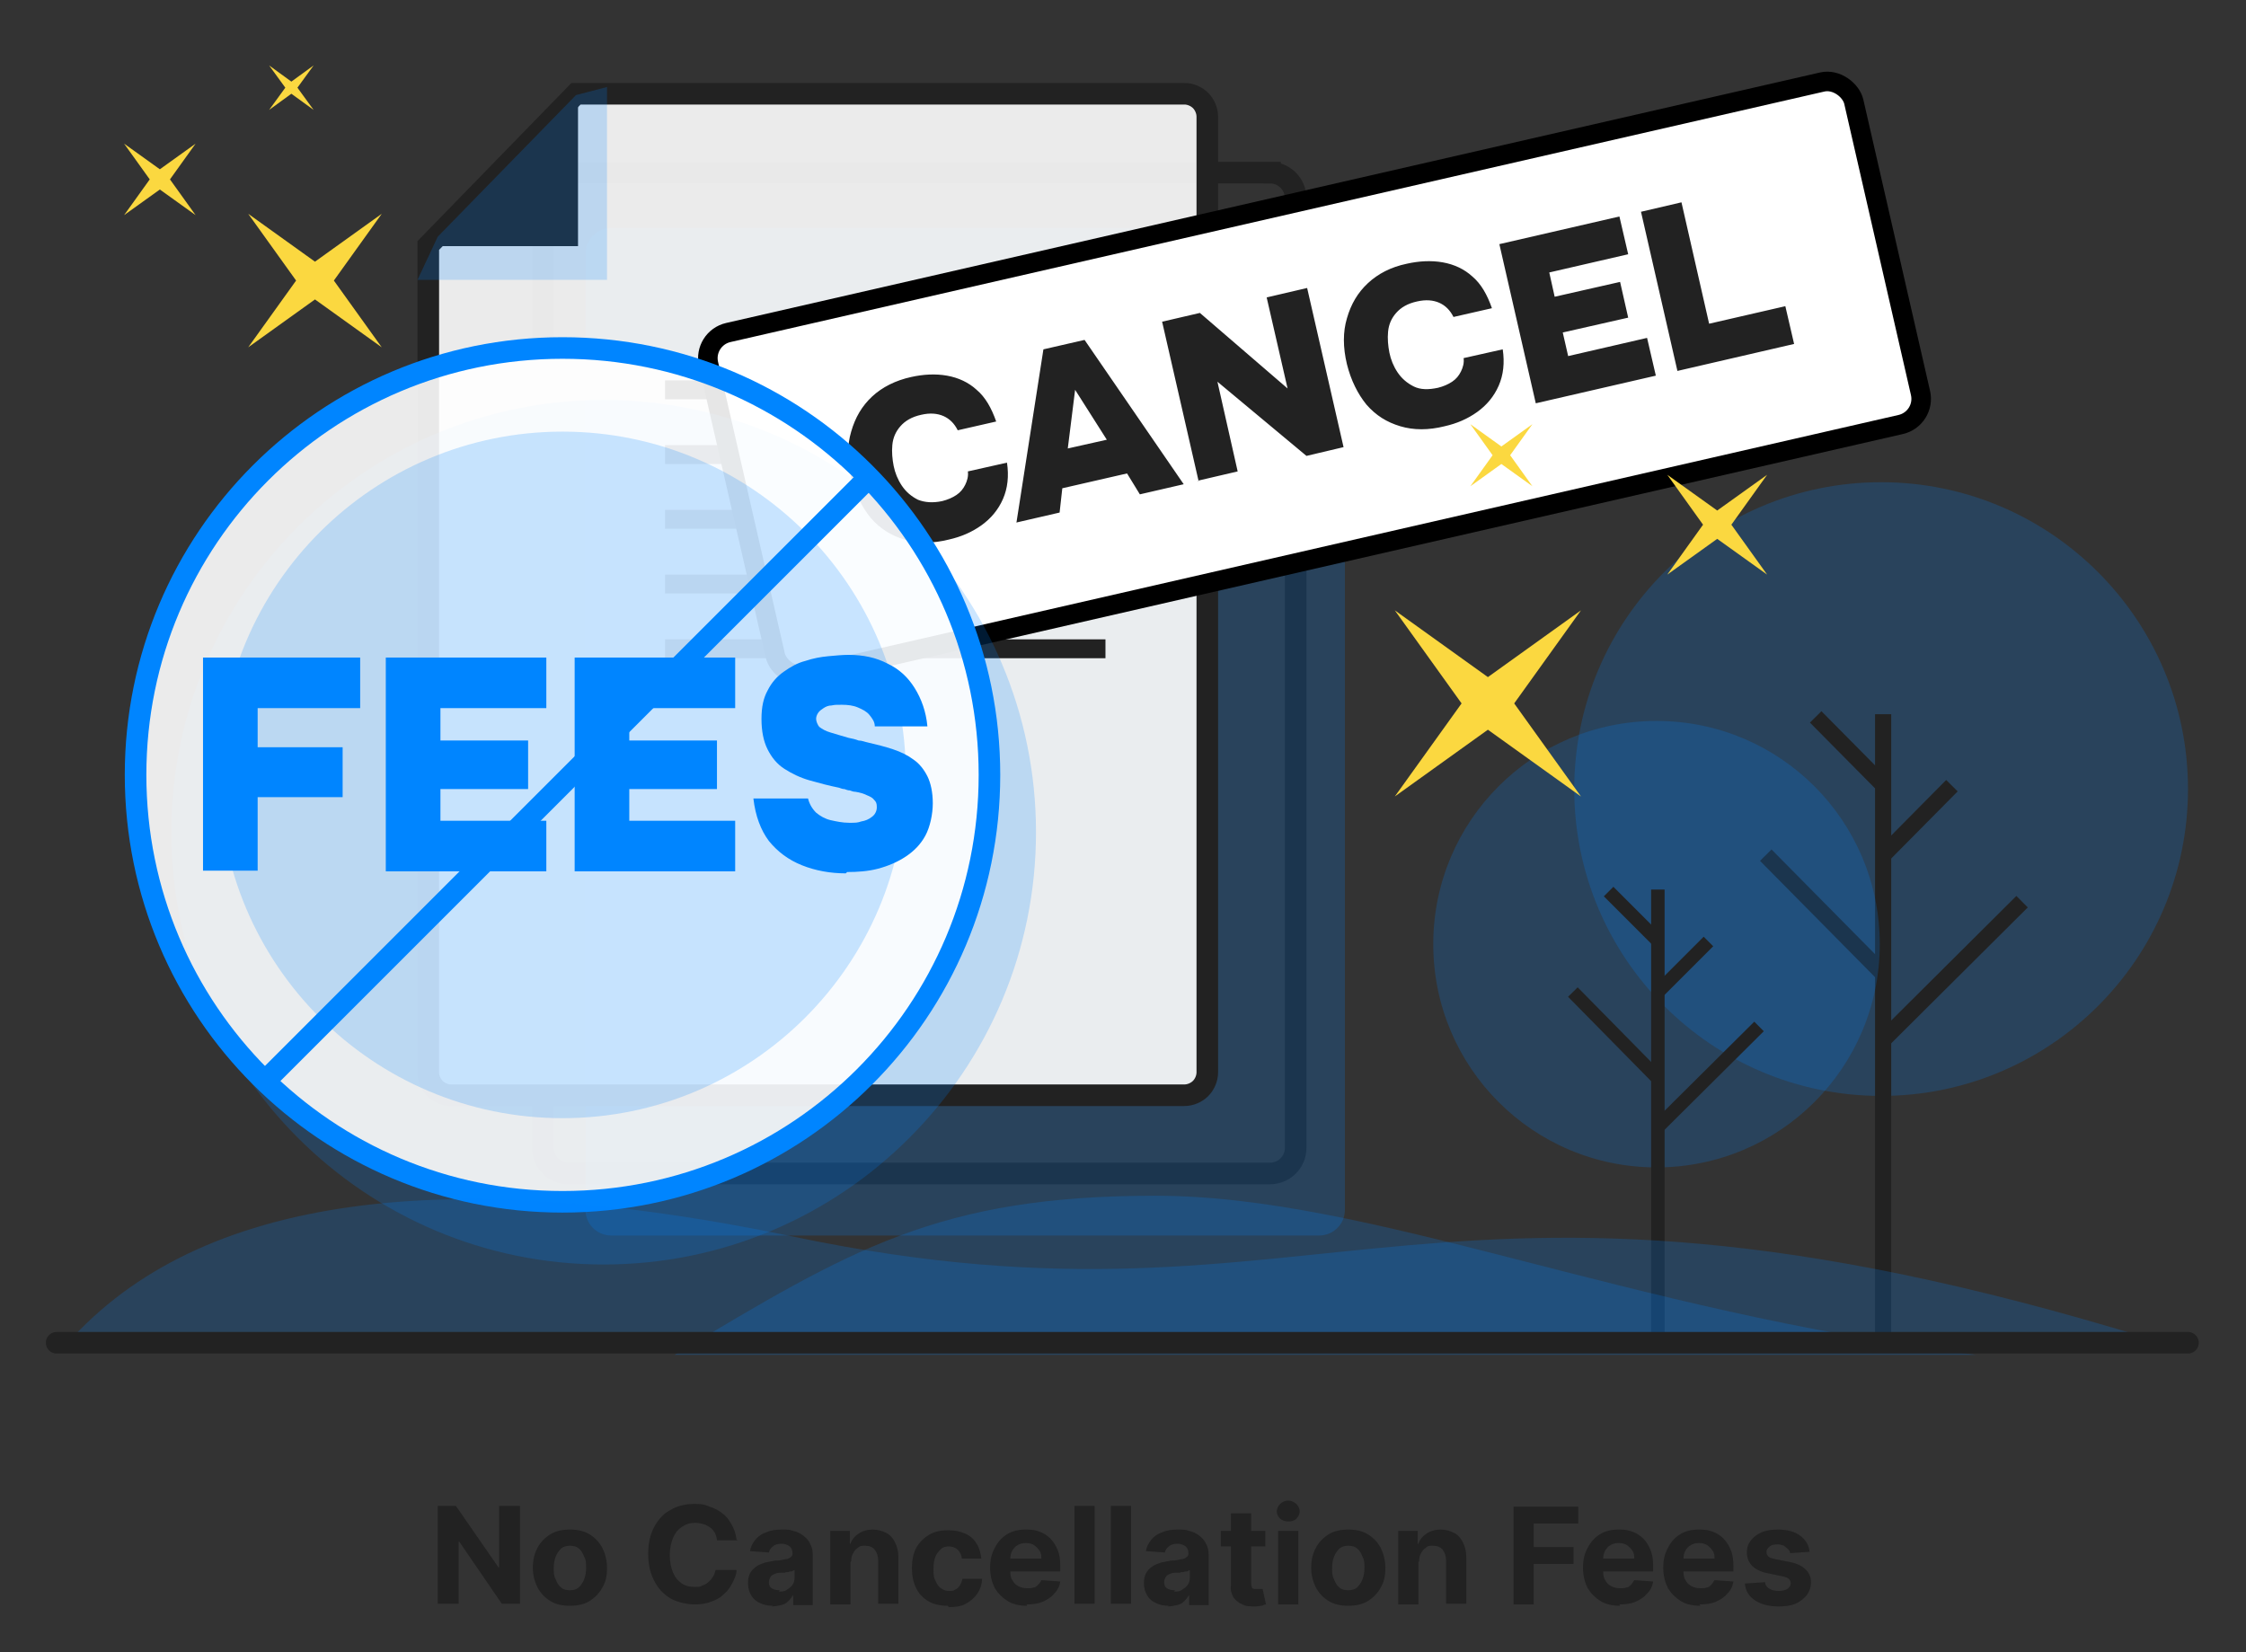 <?xml version="1.0" encoding="UTF-8"?>
<svg id="Layer_1" xmlns="http://www.w3.org/2000/svg" version="1.1" viewBox="0 0 333 245">
  <rect x="0" y="0" width="333" height="245" fill="#333333" stroke="none"/>
  <!-- Generator: Adobe Illustrator 29.1.0, SVG Export Plug-In . SVG Version: 2.1.0 Build 142)  -->
  <defs>
    <style>
      .st0 {
        stroke: #000;
        stroke-miterlimit: 4;
        stroke-width: 2.9px;
      }

      .st0, .st1, .st2, .st3, .st4, .st5, .st6 {
        fill: none;
      }

      .st7 {
        fill-opacity: .9;
      }

      .st7, .st8, .st9 {
        fill: #fff;
      }

      .st7, .st3, .st4, .st5, .st9 {
        stroke-width: 3.2px;
      }

      .st7, .st4 {
        stroke: #0085ff;
      }

      .st1 {
        stroke-width: 2.8px;
      }

      .st1, .st2, .st3, .st5, .st9, .st6 {
        stroke: #222;
      }

      .st2 {
        stroke-width: 2.4px;
      }

      .st5 {
        stroke-linecap: round;
      }

      .st9 {
        fill-opacity: .9;
      }

      .st10 {
        fill: #fbd840;
      }

      .st10, .st11 {
        fill-rule: evenodd;
      }

      .st11, .st12 {
        fill: #222;
      }

      .st13, .st14 {
        fill: #0085ff;
      }

      .st6 {
        stroke-width: 2px;
      }

      .st14 {
        isolation: isolate;
        opacity: .2;
      }
    </style>
  </defs>
  <path class="st14" d="M278.9,162.5c25.1,0,45.5-20.4,45.5-45.5s-20.4-45.5-45.5-45.5-45.5,20.4-45.5,45.5,20.4,45.5,45.5,45.5Z"/>
  <path class="st2" d="M279.2,105.9v92.4"/>
  <path class="st2" d="M279,116.2l-9.8-9.9"/>
  <path class="st2" d="M279.2,126.8l10.2-10.3"/>
  <path class="st2" d="M279,144.2l-17.2-17.4"/>
  <path class="st2" d="M279.2,154.2l20.6-20.5"/>
  <path class="st14" d="M245.6,173.1c18.3,0,33.1-14.8,33.1-33.1s-14.8-33.1-33.1-33.1-33.1,14.8-33.1,33.1,14.8,33.1,33.1,33.1Z"/>
  <path class="st6" d="M245.8,131.9v67.3"/>
  <path class="st6" d="M245.7,139.4l-7.2-7.2"/>
  <path class="st6" d="M245.8,147.1l7.5-7.5"/>
  <path class="st6" d="M245.7,159.8l-12.5-12.7"/>
  <path class="st6" d="M245.8,167.1l15-14.9"/>
  <path class="st3" d="M188.3,25.6h-104c-2.1,0-3.8,1.7-3.8,3.8v140.8c0,2.1,1.7,3.8,3.8,3.8h104c2.1,0,3.8-1.7,3.8-3.8V29.4c0-2.1-1.7-3.8-3.8-3.8Z"/>
  <path class="st14" d="M195.6,33.8h-105c-2.1,0-3.8,1.7-3.8,3.8v141.8c0,2.1,1.7,3.8,3.8,3.8h105c2.1,0,3.8-1.7,3.8-3.8V37.7c0-2.1-1.7-3.8-3.8-3.8Z"/>
  <path class="st9" d="M175.6,13.9h-90.2l-21.9,22.5v122.6c0,.9.4,1.8,1,2.4.6.6,1.5,1,2.4,1h108.7c.9,0,1.8-.4,2.4-1,.6-.6,1-1.5,1-2.4V17.3c0-.9-.4-1.8-1-2.4-.6-.6-1.5-1-2.4-1Z"/>
  <path class="st1" d="M163.9,57.8h-65.3"/>
  <path class="st1" d="M163.9,67.4h-65.3"/>
  <path class="st1" d="M163.9,77h-65.3"/>
  <path class="st1" d="M163.9,86.6h-65.3"/>
  <path class="st1" d="M163.9,96.2h-65.3"/>
  <path class="st11" d="M64.2,36.5h21.5V14.3l-21.5,22.2Z"/>
  <path class="st14" d="M61.9,41.5h28.1V12.9l-4.6,1.2-20.5,21-3,6.4Z"/>
  <rect class="st8" x="107.8" y="30" width="174.2" height="52.1" rx="3.9" ry="3.9" transform="translate(-7.6 45) rotate(-12.9)"/>
  <rect class="st0" x="107.8" y="30" width="174.2" height="52.1" rx="3.9" ry="3.9" transform="translate(-7.6 45) rotate(-12.9)"/>
  <path class="st12" d="M140.7,80c-2.4.6-4.6.6-6.6,0-2-.6-3.6-1.6-5-3.2-1.3-1.6-2.3-3.6-2.9-6-.6-2.5-.6-4.8,0-6.8.6-2.1,1.6-3.8,3.1-5.2,1.5-1.4,3.5-2.4,5.8-2.9,1.8-.4,3.6-.5,5.3-.2,1.7.3,3.2,1,4.4,2.1,1.3,1.1,2.2,2.7,2.9,4.7l-5.7,1.3c-.5-1-1.2-1.7-2.1-2.1-.9-.4-2-.5-3.3-.2-1.4.3-2.4.9-3.1,1.7-.7.8-1.1,1.7-1.2,2.8-.1,1,0,2.1.2,3.1.2,1,.6,2,1.2,2.9.6.9,1.4,1.6,2.4,2.1,1,.4,2.2.5,3.6.2.8-.2,1.5-.5,2.1-.9.6-.4,1-.9,1.3-1.5.3-.6.5-1.3.4-2l5.8-1.3c.3,2,.1,3.8-.6,5.4-.7,1.6-1.8,2.9-3.2,3.9-1.4,1-3,1.7-4.8,2.1ZM150.7,77.5l4-25.7,6.1-1.4,14.7,21.4-6.5,1.5-1.9-3.1-9.6,2.2-.4,3.6-6.5,1.5ZM158.3,66.5l5.8-1.3-4.7-7.4-1.1,8.8ZM177.7,71.3l-5.4-23.6,5.6-1.3,13,11.2-3.1-13.5,6-1.4,5.4,23.6-5.5,1.3-13.2-11,3,13.3-6,1.4ZM214.2,63.2c-2.4.6-4.6.6-6.6,0-2-.6-3.6-1.6-5-3.2-1.3-1.6-2.3-3.6-2.9-6-.6-2.5-.6-4.8,0-6.8.6-2.1,1.6-3.8,3.1-5.2,1.5-1.4,3.4-2.4,5.8-2.9,1.8-.4,3.6-.5,5.3-.2,1.7.3,3.2,1,4.4,2.1,1.3,1.1,2.2,2.7,2.9,4.7l-5.7,1.3c-.5-1-1.2-1.7-2.1-2.1-.9-.4-2-.5-3.3-.2-1.4.3-2.4.9-3.1,1.7-.7.8-1.1,1.7-1.2,2.8-.1,1,0,2.1.2,3.1.2,1,.6,2,1.2,2.9.6.9,1.4,1.6,2.4,2.1,1,.5,2.2.5,3.6.2.8-.2,1.5-.5,2.1-.9.6-.4,1-.9,1.3-1.5.3-.6.5-1.3.4-2l5.8-1.3c.3,2,.1,3.8-.6,5.4-.7,1.6-1.8,2.9-3.2,3.9-1.4,1-3,1.7-4.8,2.1ZM227.7,59.8l-5.4-23.6,17.8-4.1,1.3,5.6-11.7,2.7.8,3.6,9.7-2.2,1.2,5.3-9.7,2.2.8,3.5,11.7-2.7,1.3,5.6-17.8,4.1ZM248.7,55l-5.4-23.6,6-1.4,4.1,18,11.3-2.6,1.3,5.6-17.3,4Z"/>
  <path class="st14" d="M89.5,187.5c35.4,0,64.1-28.7,64.1-64.1s-28.7-64.1-64.1-64.1S25.4,88,25.4,123.4s28.7,64.1,64.1,64.1Z"/>
  <path class="st7" d="M83.4,178.2c35,0,63.3-28.3,63.3-63.3s-28.3-63.3-63.3-63.3-63.3,28.3-63.3,63.3,28.3,63.3,63.3,63.3Z"/>
  <path class="st14" d="M83.4,165.8c28.1,0,50.9-22.8,50.9-50.9s-22.8-50.9-50.9-50.9-50.9,22.8-50.9,50.9,22.8,50.9,50.9,50.9Z"/>
  <path class="st13" d="M30.1,129.1v-31.6h23.3v7.5h-15.2v5.8h12.6v7.4h-12.6v10.9h-8.1Z"/>
  <path class="st13" d="M57.2,129.1v-31.6h23.8v7.5h-15.7v4.8h13v7.2h-13v4.7h15.7v7.5h-23.8Z"/>
  <path class="st13" d="M85.2,129.1v-31.6h23.8v7.5h-15.7v4.8h13v7.2h-13v4.7h15.7v7.5h-23.8Z"/>
  <path class="st13" d="M125.4,129.5c-2.3,0-4.5-.4-6.5-1.2-2-.8-3.6-2-4.9-3.6-1.2-1.6-2-3.7-2.3-6.3h8.1c.2.8.6,1.5,1.2,2.1.6.5,1.3.9,2.1,1.1.9.2,1.8.4,2.8.4s1.2,0,1.8-.2c.6-.1,1.1-.3,1.6-.7.4-.3.7-.8.7-1.4s-.1-.8-.4-1.1c-.2-.3-.6-.5-1.1-.7-.4-.2-1-.4-1.7-.5-.3,0-.5-.1-.8-.2-.3,0-.5-.1-.8-.2-.3,0-.5-.1-.8-.2-1.5-.3-3-.7-4.4-1.1-1.4-.4-2.6-1-3.7-1.7-1.1-.7-1.9-1.7-2.5-2.9-.6-1.2-.9-2.7-.9-4.5s.3-3.1.9-4.2c.6-1.2,1.4-2.1,2.4-2.8,1-.7,2-1.3,3.2-1.6,1.2-.4,2.3-.6,3.4-.7,1.1-.1,2.1-.2,3-.2,2.2,0,4.1.4,5.8,1.3,1.7.8,3,2,4,3.6,1,1.6,1.7,3.5,1.9,5.7h-7.8c0-.7-.4-1.2-.8-1.7-.4-.5-1-.8-1.7-1.1-.7-.3-1.5-.4-2.4-.4s-1,0-1.5.1c-.5,0-.9.2-1.2.4-.3.2-.6.4-.8.7s-.3.6-.3.9.2.9.5,1.2c.4.3.9.6,1.6.8.7.2,1.6.5,2.7.8.5.1,1,.2,1.5.4.5,0,.9.2,1.4.3,1.3.3,2.5.6,3.7,1,1.2.4,2.2.9,3,1.5.9.6,1.6,1.5,2.1,2.5.5,1,.8,2.4.8,4s-.4,3.5-1.1,4.8c-.7,1.3-1.7,2.3-2.9,3.1-1.2.8-2.6,1.4-4.1,1.8-1.5.4-3.1.5-4.6.5Z"/>
  <path class="st4" d="M129,70.6l-89.2,89.2"/>
  <path class="st14" d="M100,200.9h193c-52.3-6.5-89.6-23.6-121.7-23.6s-45.1,7.9-71.3,23.6Z"/>
  <path class="st14" d="M9.1,200.2h315c-112.5-35.9-125.9,0-206.3-16.8-53.6-11.2-89.8-5.6-108.7,16.8Z"/>
  <path class="st5" d="M8.4,199.1h316"/>
  <path class="st10" d="M254.6,79.9l7.4,5.3-5.3-7.4,5.3-7.4-7.4,5.3-7.4-5.3,5.3,7.4-5.3,7.4,7.4-5.3Z"/>
  <path class="st10" d="M222.6,68.8l4.6,3.3-3.3-4.6,3.3-4.6-4.6,3.3-4.6-3.3,3.3,4.6-3.3,4.6,4.6-3.3Z"/>
  <path class="st10" d="M220.6,108.2l13.8,9.9-9.9-13.8,9.9-13.8-13.8,9.9-13.8-9.9,9.9,13.8-9.9,13.8,13.8-9.9Z"/>
  <path class="st10" d="M23.7,25.1l5.3-3.8-3.8,5.3,3.8,5.3-5.3-3.8-5.3,3.8,3.8-5.3-3.8-5.3,5.3,3.8Z"/>
  <path class="st10" d="M43.2,12.1l3.3-2.4-2.4,3.3,2.4,3.3-3.3-2.4-3.3,2.4,2.4-3.3-2.4-3.3,3.3,2.4Z"/>
  <path class="st10" d="M46.7,38.8l9.9-7.1-7.1,9.9,7.1,9.9-9.9-7.1-9.9,7.1,7.1-9.9-7.1-9.9,9.9,7.1Z"/>
  <path class="st12" d="M77.1,223.3v14.5h-2.7l-6.3-9.2h-.1v9.2h-3.1v-14.5h2.7l6.3,9.1h.1v-9.1h3.1ZM84.5,238.1c-1.1,0-2.1-.2-2.9-.7-.8-.5-1.4-1.1-1.9-2-.4-.8-.7-1.8-.7-2.9s.2-2.1.7-3c.4-.8,1.1-1.5,1.9-2,.8-.5,1.8-.7,2.9-.7s2.1.2,2.9.7c.8.5,1.4,1.1,1.9,2,.4.8.7,1.8.7,3s-.2,2.1-.7,2.9c-.4.8-1.1,1.5-1.9,2-.8.5-1.8.7-2.9.7ZM84.5,235.8c.5,0,.9-.1,1.3-.4.3-.3.6-.7.8-1.2.2-.5.3-1.1.3-1.7s0-1.2-.3-1.7c-.2-.5-.4-.9-.8-1.2-.3-.3-.8-.4-1.3-.4s-.9.1-1.3.4c-.3.3-.6.7-.8,1.2-.2.5-.3,1.1-.3,1.7s0,1.2.3,1.7c.2.5.4.9.8,1.2.3.3.8.4,1.3.4ZM109.4,228.4h-3.1c0-.4-.2-.8-.3-1.1-.2-.3-.4-.6-.7-.8-.3-.2-.6-.4-1-.5-.4-.1-.7-.2-1.2-.2-.8,0-1.4.2-2,.6-.6.4-1,.9-1.3,1.6-.3.7-.5,1.6-.5,2.6s.2,1.9.5,2.6c.3.7.7,1.2,1.3,1.6.6.4,1.2.5,1.9.5s.8,0,1.1-.2c.4-.1.7-.3.9-.5.3-.2.5-.5.7-.8.2-.3.3-.6.4-1h3.1c0,.7-.3,1.3-.6,1.9-.3.6-.7,1.2-1.3,1.7-.5.5-1.2.9-1.9,1.1-.7.3-1.6.4-2.5.4s-2.5-.3-3.5-.9c-1-.6-1.8-1.4-2.4-2.6-.6-1.1-.9-2.5-.9-4s.3-2.9.9-4c.6-1.1,1.4-2,2.4-2.5,1-.6,2.2-.9,3.5-.9s1.6.1,2.3.4c.7.2,1.4.6,1.9,1,.6.4,1,1,1.4,1.7.4.7.6,1.4.7,2.2ZM114.6,238.1c-.7,0-1.3-.1-1.9-.4-.5-.2-1-.6-1.3-1.1-.3-.5-.5-1.1-.5-1.8s.1-1.1.3-1.5c.2-.4.5-.7.9-1,.4-.3.8-.4,1.3-.6.5-.1,1-.2,1.5-.3.6,0,1.1-.1,1.5-.2.4,0,.7-.2.8-.3.2-.1.3-.3.3-.5h0c0-.5-.1-.8-.4-1.1-.3-.2-.7-.4-1.2-.4s-1,.1-1.3.4c-.3.2-.5.5-.6.9l-2.8-.2c.1-.7.4-1.2.8-1.7.4-.5,1-.9,1.6-1.1.7-.3,1.4-.4,2.3-.4s1.2,0,1.7.2c.6.1,1.1.4,1.5.7.4.3.8.7,1,1.2.3.5.4,1,.4,1.7v7.4h-2.9v-1.5h0c-.2.3-.4.6-.7.9-.3.3-.6.5-1.1.6-.4.1-.9.2-1.4.2ZM115.5,236c.4,0,.8,0,1.2-.3.3-.2.6-.4.8-.7.2-.3.3-.6.3-1v-1.2c0,0-.2.1-.4.2-.2,0-.3,0-.5.1-.2,0-.4,0-.6.1-.2,0-.4,0-.6,0-.4,0-.7.1-.9.2-.3.1-.5.3-.6.5-.1.2-.2.4-.2.7,0,.4.1.7.4.9.3.2.7.3,1.2.3ZM126.1,231.6v6.3h-3v-10.9h2.9v1.9h.1c.2-.6.6-1.1,1.2-1.5.6-.4,1.3-.6,2.1-.6s1.4.2,2,.5c.6.3,1,.8,1.3,1.4.3.6.5,1.3.5,2.2v6.9h-3v-6.4c0-.7-.2-1.2-.5-1.6-.3-.4-.8-.6-1.4-.6s-.8,0-1.1.3c-.3.2-.5.4-.7.8-.2.3-.3.7-.3,1.2ZM140.5,238.1c-1.1,0-2.1-.2-2.9-.7-.8-.5-1.4-1.1-1.8-2-.4-.8-.6-1.8-.6-2.9s.2-2.1.6-2.9c.4-.8,1.1-1.5,1.9-2,.8-.5,1.8-.7,2.9-.7s1.8.2,2.5.5c.7.3,1.3.8,1.7,1.5.4.6.6,1.4.7,2.2h-2.9c0-.5-.3-1-.6-1.3-.3-.3-.8-.5-1.3-.5s-.9.1-1.2.4c-.3.3-.6.6-.8,1.1s-.3,1.1-.3,1.8,0,1.3.3,1.8c.2.5.5.9.8,1.1.4.3.8.4,1.2.4s.7,0,.9-.2c.3-.1.5-.3.7-.6.2-.3.3-.6.4-1h2.9c0,.8-.3,1.6-.7,2.2-.4.6-1,1.1-1.7,1.5-.7.4-1.6.5-2.5.5ZM152.3,238.1c-1.1,0-2.1-.2-2.9-.7-.8-.5-1.4-1.1-1.9-1.9-.4-.8-.7-1.8-.7-3s.2-2.1.7-3c.4-.8,1-1.5,1.8-2,.8-.5,1.7-.7,2.8-.7s1.4.1,2,.3c.6.2,1.2.6,1.6,1,.5.5.8,1,1.1,1.7.3.7.4,1.5.4,2.4v.8h-9.2v-1.9h6.4c0-.4,0-.8-.3-1.2-.2-.3-.5-.6-.8-.8-.3-.2-.7-.3-1.2-.3s-.9.1-1.2.3c-.4.2-.6.5-.8.8-.2.4-.3.7-.3,1.2v1.8c0,.5,0,1,.3,1.4.2.4.5.7.9.9.4.2.8.3,1.3.3s.6,0,.9-.1c.3,0,.5-.2.7-.4.2-.2.4-.4.5-.7l2.8.2c-.1.7-.4,1.3-.9,1.8-.4.5-1,.9-1.7,1.2-.7.3-1.5.4-2.4.4ZM162.3,223.3v14.5h-3v-14.5h3ZM167.7,223.3v14.5h-3v-14.5h3ZM173.3,238.1c-.7,0-1.3-.1-1.9-.4-.5-.2-1-.6-1.3-1.1-.3-.5-.5-1.1-.5-1.8s.1-1.1.3-1.5c.2-.4.5-.7.9-1,.4-.3.8-.4,1.3-.6.5-.1,1-.2,1.5-.3.6,0,1.1-.1,1.5-.2.4,0,.7-.2.8-.3.2-.1.3-.3.3-.5h0c0-.5-.1-.8-.4-1.1-.3-.2-.7-.4-1.2-.4s-1,.1-1.3.4c-.3.2-.5.5-.6.9l-2.8-.2c.1-.7.4-1.2.8-1.7.4-.5,1-.9,1.6-1.1.7-.3,1.4-.4,2.3-.4s1.2,0,1.7.2c.6.1,1.1.4,1.5.7.4.3.8.7,1,1.2.3.5.4,1,.4,1.7v7.4h-2.9v-1.5h0c-.2.3-.4.6-.7.9-.3.3-.6.5-1.1.6-.4.1-.9.2-1.4.2ZM174.1,236c.4,0,.8,0,1.2-.3.3-.2.6-.4.8-.7.2-.3.3-.6.3-1v-1.2c0,0-.2.1-.4.2-.2,0-.3,0-.5.1-.2,0-.4,0-.6.1-.2,0-.4,0-.6,0-.4,0-.7.1-.9.2-.3.1-.5.3-.6.5-.1.2-.2.4-.2.7,0,.4.1.7.4.9.3.2.7.3,1.2.3ZM187.6,227v2.3h-6.6v-2.3h6.6ZM182.5,224.4h3v10.2c0,.3,0,.5.1.7,0,.2.2.3.4.3.2,0,.3,0,.5,0s.3,0,.4,0c.1,0,.3,0,.3,0l.5,2.3c-.2,0-.4.1-.6.2-.3,0-.6.1-1,.1-.7,0-1.4,0-1.9-.3-.5-.2-1-.6-1.3-1-.3-.5-.5-1.1-.4-1.8v-10.6ZM189.5,237.9v-10.9h3v10.9h-3ZM191,225.6c-.4,0-.8-.1-1.2-.4-.3-.3-.5-.7-.5-1.1s.2-.8.5-1.1c.3-.3.7-.5,1.2-.5s.8.2,1.2.5c.3.3.5.7.5,1.1s-.2.8-.5,1.1c-.3.3-.7.4-1.2.4ZM199.9,238.1c-1.1,0-2.1-.2-2.9-.7-.8-.5-1.4-1.1-1.9-2-.4-.8-.7-1.8-.7-2.9s.2-2.1.7-3c.4-.8,1.1-1.5,1.9-2,.8-.5,1.8-.7,2.9-.7s2.1.2,2.9.7c.8.5,1.4,1.1,1.9,2,.4.8.7,1.8.7,3s-.2,2.1-.7,2.9c-.4.8-1.1,1.5-1.9,2-.8.5-1.8.7-2.9.7ZM199.9,235.8c.5,0,.9-.1,1.3-.4.3-.3.6-.7.8-1.2.2-.5.3-1.1.3-1.7s0-1.2-.3-1.7c-.2-.5-.4-.9-.8-1.2-.3-.3-.8-.4-1.3-.4s-.9.1-1.3.4c-.3.3-.6.7-.8,1.2-.2.5-.3,1.1-.3,1.7s0,1.2.3,1.7c.2.5.4.9.8,1.2.3.3.8.4,1.3.4ZM210.3,231.6v6.3h-3v-10.9h2.9v1.9h.1c.2-.6.6-1.1,1.2-1.5.6-.4,1.3-.6,2.1-.6s1.4.2,2,.5c.6.3,1,.8,1.3,1.4.3.6.5,1.3.5,2.2v6.9h-3v-6.4c0-.7-.2-1.2-.5-1.6-.3-.4-.8-.6-1.4-.6s-.8,0-1.1.3c-.3.2-.5.4-.7.8-.2.3-.3.7-.3,1.2ZM224.4,237.9v-14.5h9.6v2.5h-6.6v3.5h5.9v2.5h-5.9v6h-3.1ZM240.2,238.1c-1.1,0-2.1-.2-2.9-.7-.8-.5-1.4-1.1-1.9-1.9-.4-.8-.7-1.8-.7-3s.2-2.1.7-3c.4-.8,1-1.5,1.8-2,.8-.5,1.7-.7,2.8-.7s1.4.1,2,.3c.6.2,1.2.6,1.6,1,.5.5.8,1,1.1,1.7.3.7.4,1.5.4,2.4v.8h-9.2v-1.9h6.4c0-.4,0-.8-.3-1.2-.2-.3-.5-.6-.8-.8-.3-.2-.7-.3-1.2-.3s-.9.1-1.2.3c-.4.2-.6.5-.8.8-.2.4-.3.7-.3,1.2v1.8c0,.5,0,1,.3,1.4.2.4.5.7.9.9.4.2.8.3,1.3.3s.6,0,.9-.1c.3,0,.5-.2.7-.4.2-.2.3-.4.5-.7l2.8.2c-.1.7-.4,1.3-.9,1.8-.4.5-1,.9-1.7,1.2-.7.3-1.5.4-2.4.4ZM252.1,238.1c-1.1,0-2.1-.2-2.9-.7-.8-.5-1.4-1.1-1.9-1.9-.4-.8-.7-1.8-.7-3s.2-2.1.7-3c.4-.8,1-1.5,1.8-2,.8-.5,1.7-.7,2.8-.7s1.4.1,2,.3c.6.2,1.2.6,1.6,1,.5.5.8,1,1.1,1.7.3.7.4,1.5.4,2.4v.8h-9.2v-1.9h6.4c0-.4,0-.8-.3-1.2-.2-.3-.5-.6-.8-.8-.3-.2-.7-.3-1.2-.3s-.9.1-1.2.3c-.4.2-.6.5-.8.8-.2.4-.3.7-.3,1.2v1.8c0,.5,0,1,.3,1.4.2.4.5.7.9.9.4.2.8.3,1.3.3s.6,0,.9-.1c.3,0,.5-.2.7-.4.2-.2.3-.4.5-.7l2.8.2c-.1.7-.4,1.3-.9,1.8-.4.5-1,.9-1.7,1.2-.7.3-1.5.4-2.4.4ZM268.2,230.1l-2.8.2c0-.2-.1-.4-.3-.6-.2-.2-.4-.3-.6-.5-.3-.1-.6-.2-.9-.2s-.9,0-1.2.3c-.3.2-.5.5-.5.8s.1.5.3.7c.2.2.6.3,1.1.4l2,.4c1.1.2,1.9.6,2.4,1.1.5.5.8,1.1.8,1.9s-.2,1.3-.6,1.9c-.4.5-1,1-1.7,1.3-.7.3-1.6.4-2.5.4-1.4,0-2.6-.3-3.5-.9-.9-.6-1.4-1.4-1.5-2.5l3-.2c0,.4.3.8.7,1,.3.2.8.3,1.3.3s1-.1,1.3-.3c.3-.2.5-.5.5-.8,0-.3-.1-.5-.3-.7-.2-.2-.6-.3-1.1-.4l-1.9-.4c-1.1-.2-1.9-.6-2.4-1.1-.5-.5-.8-1.2-.8-2s.2-1.3.6-1.8c.4-.5.9-.9,1.6-1.2.7-.3,1.5-.4,2.4-.4,1.4,0,2.5.3,3.3.9.8.6,1.3,1.4,1.4,2.4Z"/>
</svg>